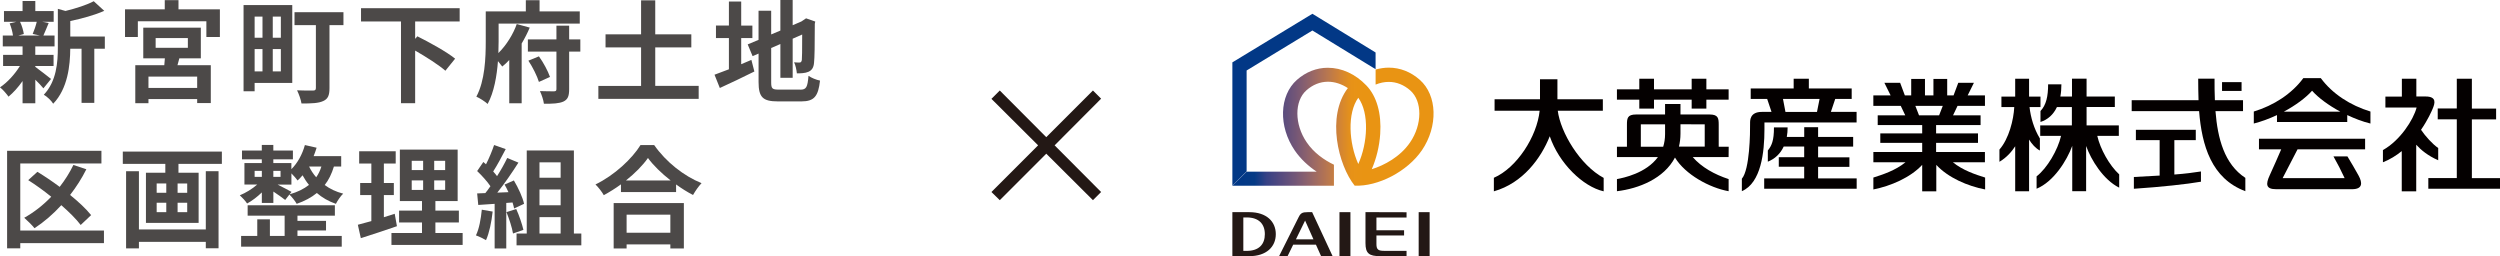 <?xml version="1.0" encoding="UTF-8"?>
<svg id="_レイヤー_2" data-name="レイヤー_2" xmlns="http://www.w3.org/2000/svg" xmlns:xlink="http://www.w3.org/1999/xlink" viewBox="0 0 880.7 90.24">
  <defs>
    <style>
      .cls-1 {
        fill: #023886;
      }

      .cls-2 {
        fill: #4c4948;
      }

      .cls-3 {
        fill: #231815;
      }

      .cls-4 {
        fill: url(#_名称未設定グラデーション_2);
      }

      .cls-5 {
        fill: #040000;
      }
    </style>
    <linearGradient id="_名称未設定グラデーション_2" data-name="名称未設定グラデーション 2" x1="434.14" y1="678.53" x2="505.01" y2="678.53" gradientTransform="translate(0 -633.89)" gradientUnits="userSpaceOnUse">
      <stop offset=".05" stop-color="#023886"/>
      <stop offset=".11" stop-color="#053a85"/>
      <stop offset=".17" stop-color="#364185"/>
      <stop offset=".23" stop-color="#504880"/>
      <stop offset=".29" stop-color="#69527a"/>
      <stop offset=".35" stop-color="#835d71"/>
      <stop offset=".41" stop-color="#9e6963"/>
      <stop offset=".47" stop-color="#b77650"/>
      <stop offset=".53" stop-color="#d08337"/>
      <stop offset=".59" stop-color="#e79218"/>
      <stop offset=".65" stop-color="#e99413"/>
    </linearGradient>
  </defs>
  <g id="_文字" data-name="文字">
    <g>
      <path class="cls-3" d="M385.02,70.52l-16.44-16.38-16.38,16.38-2.94-2.88,16.44-16.44-16.44-16.38,2.94-2.94,16.38,16.44,16.44-16.44,2.88,2.88-16.38,16.44,16.38,16.44-2.88,2.88Z"/>
      <g>
        <g>
          <path class="cls-5" d="M548.77,39h15.88v-4.02h-16v-7.05h-6.14v7.05h-16v4.02h15.88c-.95,9.16-8.08,20.15-16.13,23.63v4.77c10.24-2.9,16.62-11.69,19.69-19.4,3.23,9.49,11.65,17.74,18.99,19.4v-4.73c-8.33-4.48-15.21-16.04-16.17-23.67h0Z"/>
          <path class="cls-5" d="M608.96,35.11h-7.84v3.15h-5.18v-3.15h-13.27v3.15h-5.18v-3.15h-7.88v-3.65h7.88v-3.73h5.18v3.73h13.27v-3.73h5.18v3.73h7.84v3.65ZM608.96,55.34h-12.64c3.07,3.57,7.71,6.14,12.64,7.75v4.27c-6.72-1.2-15.3-5.89-18.9-11.86-3.86,7.38-12.69,10.94-20.44,11.86v-4.27c2.2-.41,10.28-2.03,14.43-7.75h-14.43v-3.65h3.52v-7.67c0-2.32.12-3.69,3.23-3.69h10.2v-3.69h5.43v3.69h10.24c3.11,0,3.23,1.37,3.23,3.69v7.67h3.52l-.04,3.65h0ZM592,43.77v3.36c0,1.62-.21,3.11-.54,4.52h9.08v-7.84l-8.54-.04h0ZM585.91,51.69c.41-1.33.66-2.78.66-4.44v-3.44h-8.54v7.88h7.88Z"/>
          <path class="cls-5" d="M644.98,39.42l1.53-4.56h5.8v-3.69h-15.09v-3.44h-5.35v3.44h-15.13v3.69h5.8l1.53,4.56h-3.4c-4.31,0-4.15,3.11-4.15,4.06.04,3.36-.12,16.25-2.9,19.48v4.39c6.8-2.94,7.96-13.76,7.96-21.85v-2.36h32.46v-3.73h-9.08ZM628.11,34.86h12.89l-.91,4.56h-11.11l-.87-4.56h0ZM640.47,62.84h13.6v3.65h-32.58v-3.65h14.09v-4.1h-8.95v-3.36h8.95v-3.77h-7.21c-1.16,2.53-3.11,4.35-5.6,5.35v-3.94c1.37-1.74,2.16-3.44,2.16-8.13h4.81c0,1.16-.08,2.28-.29,3.36h6.14v-3.44h4.89v3.44h12.35v3.4h-12.35v3.77h11.03v3.36h-11.03v4.06h0Z"/>
          <path class="cls-5" d="M687.93,57.16h11.32v-3.61h-17.2v-3.23h14.76v-3.32h-14.76v-2.94h15.67v-3.44h-9.7l1.58-3.32h9.66v-3.69h-6.09l2.2-4.44h-5.51l-1.66,4.44h-2.24v-5.8h-4.85v5.8h-2.98v-5.8h-4.85v5.8h-2.24l-1.66-4.44h-5.55l2.2,4.44h-6.09v3.69h9.66l1.58,3.32h-9.7v3.44h15.67v2.94h-14.76v3.32h14.76v3.23h-17.2v3.61h11.32c-3.48,2.86-8.04,4.35-11.32,5.39v4.19c6.09-1.2,13.06-4.19,17.2-8.66v9.33h4.97v-9.33c4.15,4.52,11.11,7.5,17.2,8.66v-4.19c-3.32-1.04-7.88-2.53-11.36-5.39h0ZM676.03,40.62l-1.29-3.32h9.66l-1.29,3.32h-7.09Z"/>
          <path class="cls-5" d="M718.61,53.02v-4.23c-2.11-3.48-3.23-7.42-3.65-11.07h3.86v-3.69h-4.02v-6.3h-4.89v6.3h-4.85v3.69h4.52c-.21,4.44-1.87,11.15-5.22,14.97v4.31c2.57-1.53,4.35-3.61,5.55-5.47v15.84h4.89v-18.2c.99,1.58,2.32,3.11,3.81,3.86h0ZM746.55,61.43v4.68c-5.6-2.78-9.91-9.78-11.65-14.68v15.92h-4.89v-15.96c-1.87,5.14-6.55,12.64-12.56,15.09v-4.35c3.77-2.94,7.46-9.29,8.62-14.26h-7.34v-3.69h11.15v-6.47h-5.26c-1.24,2.65-3.23,4.44-5.8,5.26v-3.86c2.03-2.11,2.69-5.22,2.69-9.41h4.68c0,1.58-.12,2.98-.37,4.31h4.1v-6.3h5.14v6.3h9.95v3.69h-9.95v6.47h11.36v3.69h-7.59c1.04,4.6,4.23,10.36,7.71,13.56Z"/>
          <path class="cls-5" d="M817.56,27.52h-6.14c-4.1,5.55-10.41,9.62-17.45,11.77v4.23c2.74-.7,5.51-1.74,8.17-2.98v2.45h24.75v-2.45c2.65,1.24,5.43,2.32,8.17,2.98v-4.23c-7.09-2.16-13.39-6.22-17.49-11.77ZM804.55,39.34c4.15-2.24,7.75-4.89,9.95-7.38,2.2,2.49,5.8,5.14,9.95,7.38h-19.9ZM826.97,55.13c1.49,2.49,2.61,4.35,3.86,6.63,1.58,2.82,1.37,4.89-2.24,4.89h-26.78c-3.61,0-3.69-1.74-2.24-4.89,1.16-2.49,3.19-7.13,4.06-9.16h-7.84v-3.73h37.39v3.73h-23.8l-5.26,10.16h21.85c-1.37-2.9-2.36-4.89-3.94-7.67h4.93v.04Z"/>
          <path class="cls-5" d="M880.7,62.72v3.77h-25.25v-3.77h10.03v-20.69h-6.72v-3.81h6.72v-10.49h5.31v10.53h8.54v3.81h-8.54v20.69h9.91v-.04ZM858.93,56.46v-4.31c-1.99-1.37-4.52-4.15-6.05-6.43,2.4-3.48,3.77-6.59,4.19-7.63.66-1.66,1.45-4.1-2.61-4.1h-3.23v-6.26h-5.1v6.3h-5.8v3.86h10.99c-1.12,4.31-5.8,11.61-11.86,14.97v4.31c2.49-.99,4.68-2.36,6.63-3.94v14.18h5.1v-16.42c1.7,1.87,4.1,3.86,7.75,5.47h0Z"/>
          <path class="cls-5" d="M790.99,62.67v4.68c-11.94-4.44-15.34-16.13-16.29-28.19h-23.75v-3.86h23.55c-.08-2.57-.12-5.1-.12-7.59h5.76c0,2.49,0,5.06.12,7.59h9.91v3.86h-9.7c.75,9.58,3.11,18.65,10.53,23.51h0ZM765.99,49.37h7.54v-3.65h-21.1v3.65h8.37v12.48c-2.69.17-5.72.33-9.08.5v4.15c9.78-.66,18.61-1.62,23.63-2.49v-3.61c-2.69.41-5.39.79-9.37,1.08v-12.1h0ZM789.7,28.93h-6.92v3.11h6.88v-3.11h.04Z"/>
        </g>
        <g>
          <g>
            <path class="cls-3" d="M450.6,90.24h2.98c.5-1.08,1.24-2.53,1.99-4.06h8l1.82,4.06h4.06l-7.21-15.5h-1.62c-1.87,0-2.45.37-3.15,1.78l-6.88,13.72h0ZM456.53,84.31c1.29-2.65,2.53-5.14,2.86-5.85.17-.29.29-.54.37-.75l2.94,6.59s-6.18,0-6.18,0Z"/>
            <rect class="cls-3" x="471.87" y="74.74" width="3.86" height="15.5"/>
            <rect class="cls-3" x="499.77" y="74.74" width="3.86" height="15.5"/>
            <path class="cls-3" d="M434.14,90.24h5.97c5.97,0,9.33-3.27,9.33-7.75s-3.32-7.75-9.33-7.75h-5.97v15.5h0ZM438,76.6h1.2c4.27,0,6.38,2.32,6.38,5.89s-2.07,5.89-6.38,5.89h-1.2v-11.77Z"/>
            <path class="cls-3" d="M481.03,74.74v10.9c0,3.65,1.29,4.6,5.18,4.6h9.29v-1.87h-7.79c-2.16,0-2.82-.41-2.82-2.4v-3.03h9.74v-1.82h-9.74v-4.48h10.61v-1.87l-14.47-.04h0Z"/>
          </g>
          <g>
            <path class="cls-1" d="M439.16,60.39V24.83l23.17-14.09,22.26,13.64v-5.89l-22.26-13.64-28.19,17.12v43.44l5.02-5.02Z"/>
            <path class="cls-4" d="M500.89,52.97c5.76-8.46,5.47-19.4-.75-24.87-3.15-2.78-6.92-4.27-10.9-4.27-1.58,0-3.11.25-4.64.66v5.31c1.53-.62,3.07-.95,4.64-.95,2.74,0,5.35,1.04,7.59,3.03,4.27,3.77,4.23,11.98-.08,18.28-3.48,5.1-9.12,8.08-13.51,9.45,1.62-3.73,2.69-8.08,2.98-12.4.5-7.25-1.24-13.35-4.89-17.12-3.86-4.02-8.66-6.22-13.56-6.22-3.98,0-7.75,1.49-10.9,4.27-6.22,5.51-6.55,16.42-.75,24.87,2.11,3.07,4.85,5.55,7.71,7.46h-24.67l-5.02,4.97h35.78v-7.42c-3.48-1.66-7.13-4.23-9.62-7.92-4.31-6.3-4.35-14.51-.08-18.28,2.24-1.99,4.85-3.03,7.59-3.03,2.4,0,4.81.79,7.01,2.24-7.63,9.99-3.36,27.19,2.4,34.37,8.21.37,18.57-4.97,23.67-12.44h0ZM478.5,57.78c-3.32-7.38-3.94-17.91,0-23.34,3.94,5.43,3.32,15.96,0,23.34"/>
          </g>
        </g>
      </g>
      <g>
        <path class="cls-2" d="M12.44,23.56c1.4.98,4.64,3.55,5.54,4.25l-2.69,3.31c-.62-.78-1.72-1.95-2.85-3.04v8.31h-4.49v-7.84c-1.52,2.18-3.28,4.13-4.95,5.5-.7-1.01-2.03-2.54-3-3.28,2.54-1.68,5.23-4.6,7.02-7.53H1.09v-3.9h6.86v-3H.98v-3.82h3.59c-.16-1.29-.62-2.96-1.17-4.29l2.38-.55H1.4v-3.78h6.55V.35h4.49v3.55h6.47v3.78h-4.02l2.26.43c-.7,1.68-1.33,3.24-1.87,4.41h3.94v3.82h-6.79v3h6.44v3.9h-6.44v.31ZM7.06,7.68c.66,1.33,1.17,3.12,1.33,4.29l-1.95.55h7.64l-2.57-.55c.51-1.17,1.13-2.96,1.44-4.29h-5.89ZM36.93,17.16h-3.71v19.07h-4.49v-19.07h-3.98c-.04,5.81-.86,14.04-6.01,19.38-.58-1.01-2.26-2.61-3.31-3.16,4.49-4.76,4.95-11.39,4.95-16.77V3.12l2.69.74c3.71-.9,7.57-2.15,9.95-3.43l3.71,3.39c-3.43,1.52-7.88,2.73-11.97,3.59v5.46h12.17v4.29Z"/>
        <path class="cls-2" d="M77.46,3.28v9.75h-4.76v-5.54h-24.14v5.54h-4.52V3.28h14V.04h4.84v3.24h14.59ZM62.52,22.97h11.74v13.34h-4.8v-1.4h-17.16v1.44h-4.64v-13.38h10.22c.08-.78.16-1.64.2-2.42h-7.61v-10.8h20.28v10.8h-7.57l-.66,2.42ZM69.46,26.99h-17.16v3.98h17.16v-3.98ZM54.83,16.85h11.35v-3.43h-11.35v3.43Z"/>
        <path class="cls-2" d="M102.96,29.21h-13.26v2.93h-3.9V1.79h17.16v27.42ZM89.7,5.85v7.45h2.77v-7.45h-2.77ZM89.7,25.16h2.77v-7.88h-2.77v7.88ZM98.94,5.85h-2.85v7.45h2.85v-7.45ZM98.94,25.16v-7.88h-2.85v7.88h2.85ZM120.98,8.85h-4.91v22.23c0,2.53-.55,3.78-2.22,4.52-1.68.78-4.1.86-7.64.86-.2-1.33-.94-3.39-1.56-4.64,2.22.12,4.91.08,5.62.08.74,0,1.01-.23,1.01-.9V8.85h-7.53v-4.56h17.24v4.56Z"/>
        <path class="cls-2" d="M146.25,7.57v6.12l.78-.9c4.21,2.11,10.33,5.46,13.3,7.88l-3.43,4.25c-2.26-1.99-6.71-4.84-10.65-7.1v18.53h-4.99V7.57h-14.08V2.89h34.75v4.68h-15.68Z"/>
        <path class="cls-2" d="M186.62,9.71c-.78,1.87-1.76,3.78-2.85,5.62v21.06h-4.37v-15.25c-.78.86-1.6,1.6-2.46,2.3-.39-.51-.94-1.21-1.52-1.91-.39,5.23-1.37,10.96-3.63,15.09-.86-.82-2.89-2.11-3.98-2.57,3.04-5.62,3.31-13.73,3.31-19.42V4.02h14.12V.08h4.84v3.94h14.16v4.29h-28.59v6.36c0,1.21-.04,2.57-.08,4.02,2.89-2.81,5.3-6.83,6.47-10.22l4.56,1.25ZM204.44,18.17h-3.94v13.26c0,2.42-.47,3.59-1.99,4.33-1.52.7-3.74.82-6.9.78-.16-1.25-.78-3.16-1.4-4.45,2.07.08,4.25.08,4.95.08.62,0,.86-.2.86-.78v-13.22h-10.06v-4.29h10.06v-4.84h4.48v4.84h3.94v4.29ZM189.85,19.85c1.64,2.26,3.2,5.23,3.9,7.25l-3.9,1.76c-.62-2.03-2.18-5.19-3.71-7.49l3.71-1.52Z"/>
        <path class="cls-2" d="M246.13,30.27v4.56h-35.34v-4.56h15.05v-13.57h-12.52v-4.6h12.52V.12h4.99v11.97h12.71v4.6h-12.71v13.57h15.29Z"/>
        <path class="cls-2" d="M261.11,22.62c1.21-.51,2.42-1.01,3.59-1.52l1.05,4.09c-4.13,2.07-8.58,4.17-12.17,5.81l-1.87-4.68c1.4-.51,3.12-1.17,5.07-1.91v-11h-4.56v-4.41h4.56V.55h4.33v8.46h3.94v4.41h-3.94v9.2ZM281.93,31.59c2.15,0,2.54-.9,2.89-4.88.98.7,2.77,1.44,4.06,1.68-.62,5.46-1.99,7.33-6.55,7.33h-8.31c-5.27,0-6.79-1.44-6.79-6.83v-10.02l-2.11.9-1.72-4.13,3.82-1.6V3.78h4.45v8.35l3.24-1.36V0h4.33v8.89l3.08-1.33.82-.55.82-.55,3.24,1.13-.16.78c0,7.41-.08,12.09-.27,13.69-.12,1.79-.82,2.73-1.99,3.24-1.13.51-2.81.55-4.06.55-.12-1.21-.47-2.93-.98-3.9.66.08,1.52.08,1.87.08.47,0,.7-.16.86-.86.08-.62.12-3.47.12-9.01l-3.35,1.48v13.77h-4.33v-11.9l-3.24,1.4v12.05c0,2.26.35,2.61,2.73,2.61h7.53Z"/>
        <path class="cls-2" d="M36.62,85.66H7.14v1.83H2.5v-34.36h33.23v4.45H7.14v23.64h29.48v4.45ZM28.43,79.26c-1.56-2.07-4.02-4.52-6.83-6.98-2.93,3.2-6.16,5.97-9.44,8.11-.78-.98-2.57-2.77-3.63-3.67,3.43-1.91,6.67-4.45,9.52-7.41-2.65-2.15-5.46-4.17-8.11-5.85l3.24-2.93c2.5,1.52,5.23,3.35,7.84,5.3,1.87-2.38,3.51-4.99,4.84-7.72l4.56,1.52c-1.6,3.2-3.55,6.24-5.73,9.05,3,2.42,5.66,4.91,7.41,7.1l-3.67,3.47Z"/>
        <path class="cls-2" d="M78.16,53.4v4.33h-15.29v3.12h7.1v17.67h-18.56v-17.67h6.83v-3.12h-14.98v-4.33h34.91ZM72.5,60.31h4.49v27.15h-4.49v-2.26h-23.56v2.3h-4.52v-27.18h4.52v20.51h23.56v-20.51ZM55.19,67.91h3.39v-3.28h-3.39v3.28ZM55.19,74.74h3.39v-3.32h-3.39v3.32ZM65.95,64.64h-3.39v3.28h3.39v-3.28ZM65.95,71.42h-3.39v3.32h3.39v-3.32Z"/>
        <path class="cls-2" d="M117.63,58.67c-.78,2.57-1.83,4.72-3.24,6.51,1.79,1.33,3.94,2.38,6.51,3.04-.9.82-2.03,2.5-2.57,3.59-2.61-.9-4.88-2.22-6.71-3.82-1.95,1.6-4.33,2.85-7.1,3.82-.47-.9-1.75-2.5-2.57-3.28l-1.48,1.91c-.94-.74-2.65-1.95-4.17-2.96v4.02h-4.06v-3.71c-1.6,1.56-3.51,3-5.19,3.9-.58-.9-1.79-2.18-2.57-2.89,2.03-.82,4.41-2.26,6.12-3.78h-4.49v-7.57h6.12v-1.33h-6.98v-3.08h6.98v-1.99h4.06v1.99h6.9v3.08h-6.9v1.33h6.36v2.15c2.18-2.15,3.86-5.23,4.76-8.5l4.13.94c-.31,1.01-.66,1.99-1.05,2.96h9.71v3.67h-2.57ZM104.79,83.12h15.6v3.78h-35.45v-3.78h5.69v-5.85h4.45v5.85h5.19v-7.14h-13.03v-3.67h30.73v3.67h-13.18v1.83h10.06v3.39h-10.06v1.91ZM89.7,62.3h2.54v-2.11h-2.54v2.11ZM96.29,60.19v2.11h2.54v-2.11h-2.54ZM102.02,68.46c2.73-.78,4.99-1.87,6.83-3.32-.9-1.09-1.64-2.26-2.26-3.39-.58.66-1.13,1.29-1.75,1.83-.43-.62-1.37-1.68-2.18-2.5v3.94h-4.88c1.68.86,4.13,2.11,4.91,2.57l-.66.86ZM108.89,58.67c.62,1.29,1.44,2.57,2.5,3.78.78-1.09,1.4-2.38,1.83-3.78h-4.33Z"/>
        <path class="cls-2" d="M139.82,79.69c-4.29,1.52-8.97,3-12.71,4.21l-1.05-4.72c1.36-.35,2.96-.78,4.76-1.29v-9.17h-3.94v-4.25h3.94v-6.86h-4.29v-4.33h12.87v4.33h-4.17v6.86h3.51v4.25h-3.51v7.8c1.29-.39,2.57-.78,3.82-1.21l.78,4.37ZM162.98,82.07v4.21h-25.08v-4.21h10.76v-3.71h-8.07v-4.17h8.07v-3.35h-7.8v-18.14h20.36v18.14h-7.84v3.35h8.27v4.17h-8.27v3.71h9.59ZM145.04,59.92h4.02v-3.28h-4.02v3.28ZM145.04,66.9h4.02v-3.35h-4.02v3.35ZM156.82,56.64h-3.86v3.28h3.86v-3.28ZM156.82,63.54h-3.86v3.35h3.86v-3.35Z"/>
        <path class="cls-2" d="M173.55,74.54c-.39,3.67-1.21,7.57-2.34,10.06-.82-.51-2.54-1.33-3.55-1.68,1.13-2.3,1.75-5.77,2.07-9.05l3.82.66ZM178.35,71.5v16.03h-4.1v-15.72l-5.77.39-.39-4.06,2.89-.12c.58-.74,1.21-1.56,1.79-2.42-1.13-1.68-3.04-3.78-4.68-5.34l2.18-3.2c.31.27.62.55.94.82,1.09-2.15,2.18-4.76,2.85-6.79l4.09,1.44c-1.4,2.69-3,5.69-4.41,7.88.51.55.98,1.13,1.36,1.64,1.4-2.18,2.65-4.45,3.59-6.4l3.94,1.64c-2.18,3.43-4.91,7.41-7.45,10.57l3.94-.16c-.43-.94-.9-1.87-1.37-2.69l3.28-1.44c1.56,2.61,3.12,6.01,3.59,8.23l-3.51,1.64c-.12-.62-.31-1.33-.55-2.11l-2.22.16ZM181.86,73.64c1.05,2.3,2.07,5.34,2.53,7.33l-3.67,1.29c-.31-1.99-1.33-5.15-2.3-7.53l3.43-1.09ZM204.79,82.26v4.17h-22.82v-4.17h3.59v-29.25h16.61v29.25h2.61ZM190.05,57.19v5.42h7.45v-5.42h-7.45ZM197.5,66.74h-7.45v5.58h7.45v-5.58ZM190.05,82.26h7.45v-5.77h-7.45v5.77Z"/>
        <path class="cls-2" d="M230.45,51.1c4.17,5.97,10.49,10.92,16.69,13.42-1.13,1.21-2.18,2.73-3,4.17-1.99-1.01-4.02-2.3-5.97-3.71v2.69h-19.42v-2.73c-1.91,1.4-3.98,2.69-6.05,3.82-.62-1.13-1.91-2.81-2.93-3.78,6.71-3.24,12.95-9.13,15.87-13.88h4.8ZM216.18,71.54h24.73v15.99h-4.76v-1.44h-15.41v1.44h-4.56v-15.99ZM236.26,63.58c-3.24-2.53-6.12-5.34-8-7.92-1.83,2.61-4.56,5.38-7.76,7.92h15.76ZM220.74,75.63v6.36h15.41v-6.36h-15.41Z"/>
      </g>
    </g>
  </g>
</svg>